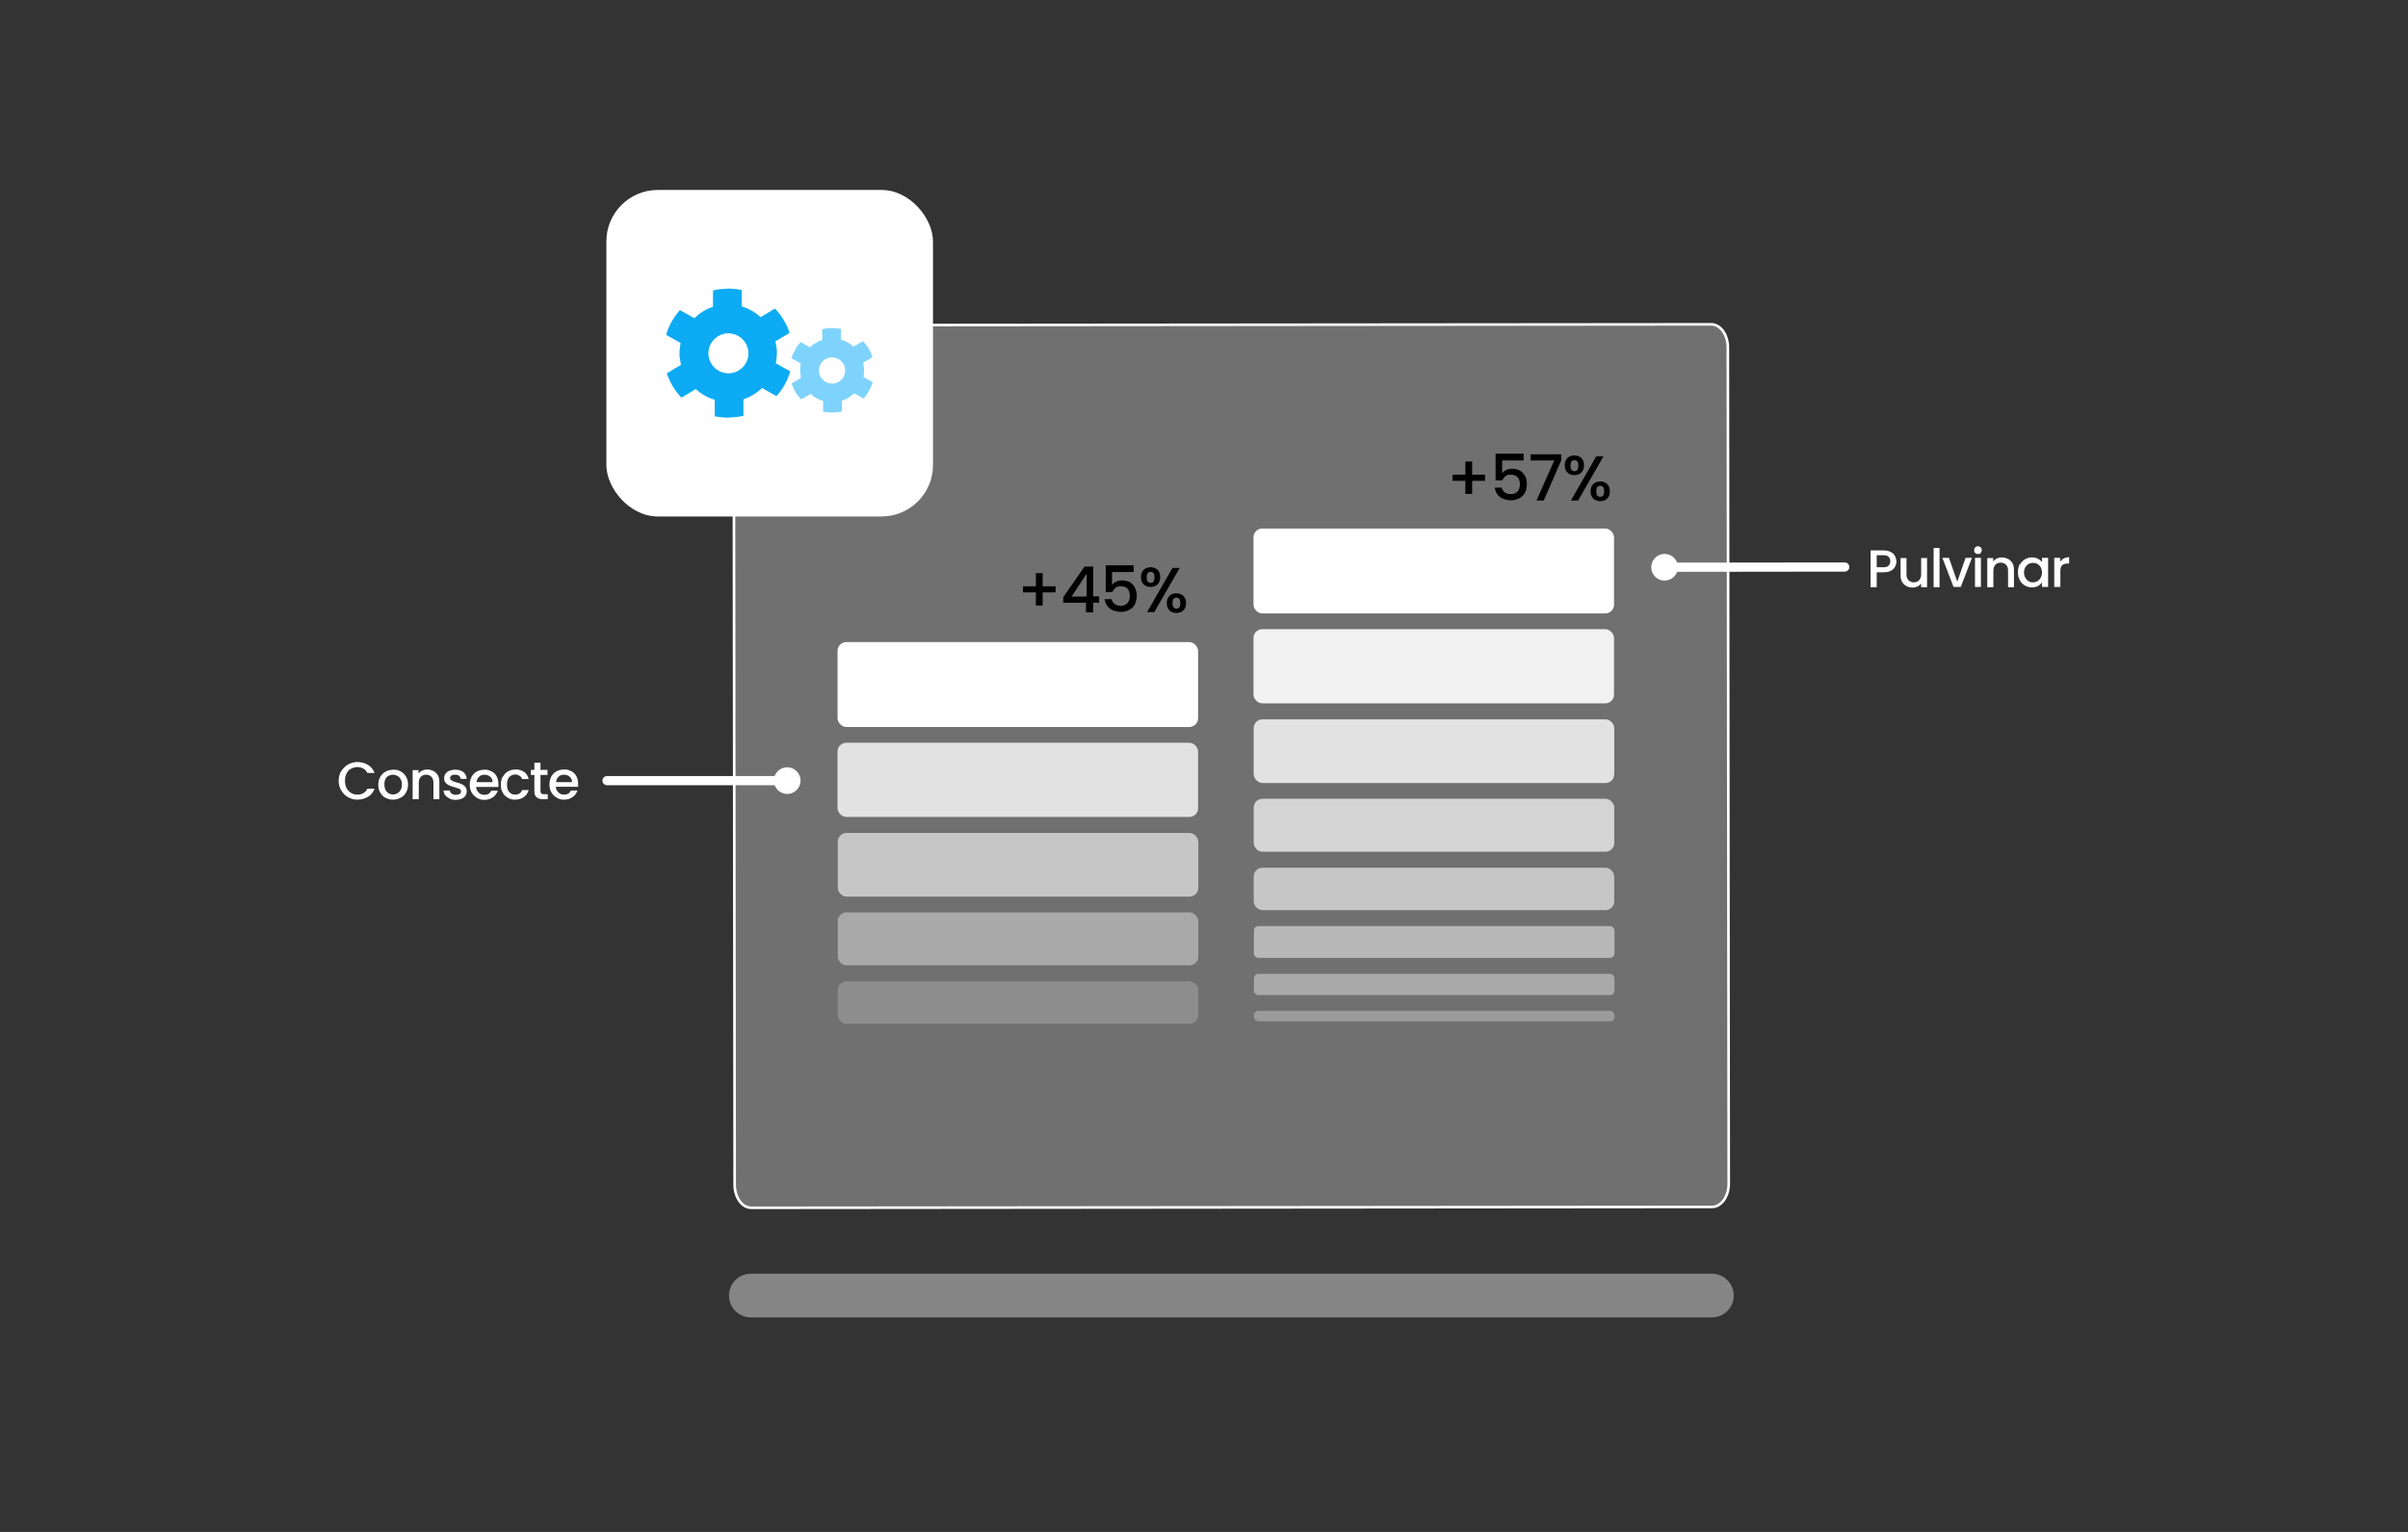 <?xml version="1.0" encoding="UTF-8"?><svg id="Layer_1" xmlns="http://www.w3.org/2000/svg" viewBox="0 0 1100 700"><rect x="0" y="0" width="1100" height="700" fill="#333333" stroke="none"/><defs><style>.cls-1{opacity:.2;}.cls-1,.cls-2,.cls-3,.cls-4,.cls-5,.cls-6,.cls-7,.cls-8,.cls-9,.cls-10,.cls-11,.cls-12,.cls-13{stroke-width:0px;}.cls-1,.cls-2,.cls-3,.cls-5,.cls-6,.cls-8,.cls-9,.cls-10,.cls-11,.cls-12,.cls-14{fill:#fff;}.cls-2{opacity:.7;}.cls-3{opacity:.8;}.cls-15{fill:none;stroke-miterlimit:10;stroke-width:1.2px;}.cls-15,.cls-14{stroke:#fff;}.cls-4{fill:#000;}.cls-5{opacity:.6;}.cls-6{opacity:.3;}.cls-7{fill:#0cabf3;}.cls-8{opacity:.5;}.cls-9{opacity:.9;}.cls-10{opacity:.4;}.cls-12{isolation:isolate;opacity:.3;}.cls-13{fill:#7ed3fc;}.cls-14{stroke-linecap:round;stroke-linejoin:round;stroke-width:4.2px;}</style></defs><path class="cls-12" d="M342.8,148.6l438.9-.4c4.2,0,7.6,4.7,7.6,10.6l.4,382.1c0,5.8-3.4,10.6-7.6,10.6l-438.9.4c-4.2,0-7.6-4.7-7.6-10.6l-.4-382.1c0-5.8,3.4-10.6,7.6-10.6Z"/><path class="cls-15" d="M342.8,148.6l438.9-.4c4.2,0,7.6,4.7,7.6,10.6l.4,382.1c0,5.8-3.4,10.6-7.6,10.6l-438.9.4c-4.2,0-7.6-4.7-7.6-10.6l-.4-382.1c0-5.8,3.4-10.6,7.6-10.6Z"/><rect class="cls-11" x="382.6" y="293.4" width="164.7" height="38.8" rx="4" ry="4"/><rect class="cls-3" x="382.6" y="339.4" width="164.7" height="33.9" rx="4" ry="4"/><rect class="cls-5" x="382.7" y="380.6" width="164.7" height="29.1" rx="4" ry="4"/><rect class="cls-10" x="382.7" y="416.9" width="164.7" height="24.2" rx="4" ry="4"/><rect class="cls-1" x="382.7" y="448.4" width="164.7" height="19.4" rx="4" ry="4"/><rect class="cls-11" x="572.6" y="241.5" width="164.7" height="38.8" rx="4" ry="4"/><rect class="cls-9" x="572.6" y="287.5" width="164.7" height="33.9" rx="4" ry="4"/><rect class="cls-3" x="572.7" y="328.7" width="164.7" height="29.1" rx="4" ry="4"/><rect class="cls-2" x="572.7" y="365" width="164.7" height="24.2" rx="4" ry="4"/><rect class="cls-5" x="572.7" y="396.5" width="164.7" height="19.4" rx="4" ry="4"/><rect class="cls-8" x="572.8" y="423.2" width="164.7" height="14.5" rx="2" ry="2"/><rect class="cls-10" x="572.8" y="445" width="164.7" height="9.7" rx="2" ry="2"/><rect class="cls-6" x="572.8" y="461.9" width="164.7" height="4.8" rx="2" ry="2"/><path class="cls-4" d="M482.2,270.7h-5.9s0,6,0,6h-3.1s0-6,0-6h-5.9s0-2.8,0-2.8h5.9s0-6,0-6h3.1s0,6,0,6h5.9s0,2.8,0,2.8Z"/><path class="cls-4" d="M485.7,275.4v-2.5s9.7-14,9.7-14h4s0,13.6,0,13.6h2.7s0,2.9,0,2.9h-2.7s0,4.4,0,4.4h-3.3s0-4.4,0-4.4h-10.5ZM496.3,262.3l-6.8,10.3h6.9s0-10.3,0-10.3Z"/><path class="cls-4" d="M517.7,261.4h-9.7s0,5.8,0,5.8c.4-.5,1-1,1.8-1.4.8-.4,1.7-.6,2.6-.6,1.6,0,3,.3,4,1,1,.7,1.7,1.6,2.2,2.6.4,1.1.7,2.2.7,3.4s-.3,2.7-.8,3.8-1.4,2-2.5,2.6-2.4,1-4,1-3.8-.5-5.1-1.6c-1.3-1-2-2.4-2.3-4.2h3.2c.2.9.7,1.6,1.4,2.2.7.5,1.7.8,2.8.8s2.4-.4,3.1-1.3c.7-.8,1-1.9,1-3.3s-.4-2.5-1-3.2c-.7-.7-1.7-1.1-3.1-1.1s-1.7.2-2.4.7c-.6.5-1.1,1.1-1.4,1.9h-3.1s0-12.2,0-12.2h12.8s0,2.9,0,2.9Z"/><path class="cls-4" d="M522.4,260.4c.8-.8,1.9-1.2,3.2-1.2s2.4.4,3.2,1.2c.8.8,1.2,1.9,1.2,3.3s-.4,2.5-1.2,3.3c-.8.8-1.9,1.2-3.2,1.2s-2.4-.4-3.2-1.2c-.8-.8-1.2-1.9-1.2-3.3s.4-2.5,1.2-3.3ZM523.8,263.7c0,1.7.6,2.6,1.8,2.6s1-.2,1.3-.6c.3-.4.5-1.1.5-1.9,0-1.7-.6-2.5-1.8-2.5s-1.8.8-1.8,2.5ZM538.9,259.5l-11.6,20.2h-3.3s11.6-20.2,11.6-20.2h3.3ZM534.2,272.3c.8-.8,1.9-1.2,3.2-1.2s2.3.4,3.2,1.2c.8.8,1.2,1.9,1.2,3.3s-.4,2.5-1.2,3.3c-.8.8-1.9,1.2-3.2,1.2s-2.4-.4-3.2-1.2c-.8-.8-1.2-1.9-1.2-3.3s.4-2.5,1.2-3.3ZM535.6,275.6c0,1.7.6,2.5,1.8,2.5s1.8-.8,1.8-2.5-.6-2.5-1.8-2.5-1.8.8-1.8,2.5Z"/><path class="cls-4" d="M678.4,219.7h-5.9s0,6,0,6h-3.1s0-6,0-6h-5.9s0-2.8,0-2.8h5.9s0-6,0-6h3.1s0,6,0,6h5.9s0,2.8,0,2.8Z"/><path class="cls-4" d="M695.9,210.4h-9.7s0,5.8,0,5.8c.4-.5,1-1,1.8-1.4.8-.4,1.7-.6,2.6-.6,1.6,0,2.9.3,4,1,1,.7,1.7,1.6,2.2,2.6s.7,2.2.7,3.4-.3,2.7-.8,3.8c-.6,1.1-1.4,2-2.5,2.6-1.1.6-2.4,1-4,1s-3.8-.5-5.1-1.6c-1.3-1-2-2.4-2.3-4.2h3.2c.2.9.7,1.6,1.4,2.2.7.5,1.7.8,2.8.8s2.4-.4,3.1-1.3c.7-.8,1-1.9,1-3.3s-.4-2.5-1.1-3.2c-.7-.7-1.7-1.1-3.1-1.1s-1.7.2-2.4.7c-.6.5-1.1,1.1-1.4,1.9h-3.1s0-12.2,0-12.2h12.8s0,2.9,0,2.9Z"/><path class="cls-4" d="M713.3,210.1l-8.1,18.6h-3.3s8.1-18.3,8.1-18.3h-10.8s0-2.8,0-2.8h14s0,2.5,0,2.5Z"/><path class="cls-4" d="M716,209.3c.8-.8,1.9-1.2,3.2-1.2s2.4.4,3.2,1.2c.8.8,1.2,1.9,1.2,3.3s-.4,2.5-1.2,3.3c-.8.8-1.9,1.2-3.2,1.2s-2.4-.4-3.2-1.2c-.8-.8-1.2-1.9-1.2-3.3s.4-2.5,1.2-3.3ZM717.4,212.7c0,1.7.6,2.6,1.8,2.6s1-.2,1.3-.6c.3-.4.5-1.1.5-1.9,0-1.7-.6-2.5-1.8-2.5s-1.8.8-1.8,2.5ZM732.5,208.5l-11.6,20.2h-3.3s11.6-20.2,11.6-20.2h3.3ZM727.8,221.2c.8-.8,1.9-1.2,3.2-1.2s2.3.4,3.2,1.2c.8.8,1.2,1.9,1.2,3.3s-.4,2.5-1.2,3.3c-.8.8-1.9,1.2-3.2,1.2s-2.4-.4-3.2-1.2c-.8-.8-1.2-1.9-1.2-3.3s.4-2.5,1.2-3.3ZM729.2,224.5c0,1.7.6,2.5,1.8,2.5s1.8-.8,1.8-2.5-.6-2.5-1.8-2.5-1.8.8-1.8,2.5Z"/><path class="cls-11" d="M865.7,258.9c-.4.8-1,1.4-1.9,1.9-.9.5-2,.7-3.4.7h-3.1s0,6.8,0,6.8h-2.8s0-16.8,0-16.8h5.8c1.3,0,2.4.2,3.3.7.9.4,1.6,1,2,1.8.4.8.7,1.6.7,2.5s-.2,1.7-.6,2.4ZM862.7,258.5c.5-.5.8-1.2.8-2,0-1.8-1-2.8-3.1-2.8h-3.1s0,5.5,0,5.5h3.1c1.1,0,1.8-.2,2.3-.7Z"/><path class="cls-11" d="M880.3,255v13.3s-2.7,0-2.7,0v-1.6c-.4.5-1,1-1.7,1.3-.7.3-1.4.5-2.2.5s-2-.2-2.8-.7c-.8-.4-1.5-1.1-2-1.9-.5-.9-.7-1.9-.7-3.1v-7.8s2.7,0,2.7,0v7.4c0,1.2.3,2.1.9,2.7.6.6,1.4,1,2.4,1s1.9-.3,2.5-1c.6-.6.9-1.6.9-2.7v-7.4s2.8,0,2.8,0Z"/><path class="cls-11" d="M886,250.4v17.9s-2.7,0-2.7,0v-17.9s2.7,0,2.7,0Z"/><path class="cls-11" d="M894.1,265.8l3.8-10.9h2.9s-5.1,13.3-5.1,13.3h-3.3s-5.1-13.3-5.1-13.3h3s3.8,10.9,3.8,10.9Z"/><path class="cls-11" d="M902.3,252.7c-.3-.3-.5-.8-.5-1.3s.2-.9.5-1.3c.3-.3.8-.5,1.3-.5s.9.2,1.2.5.5.8.5,1.3-.2.9-.5,1.3c-.3.3-.8.5-1.2.5s-.9-.2-1.3-.5ZM904.9,254.9v13.3s-2.7,0-2.7,0v-13.3s2.7,0,2.7,0Z"/><path class="cls-11" d="M917.3,255.4c.8.4,1.5,1.1,2,1.9.5.9.7,1.9.7,3.1v7.9s-2.7,0-2.7,0v-7.5c0-1.2-.3-2.1-.9-2.7-.6-.6-1.4-1-2.4-1s-1.9.3-2.5,1c-.6.6-.9,1.6-.9,2.7v7.5s-2.8,0-2.8,0v-13.3s2.7,0,2.7,0v1.5c.5-.5,1-1,1.7-1.3.7-.3,1.4-.5,2.2-.5s2,.2,2.8.7Z"/><path class="cls-11" d="M922.7,258c.6-1,1.3-1.8,2.3-2.4,1-.6,2-.9,3.2-.9s2,.2,2.7.6c.8.4,1.4.9,1.9,1.5v-1.9s2.8,0,2.8,0v13.3s-2.8,0-2.8,0v-2c-.5.6-1.1,1.2-1.9,1.6s-1.7.6-2.8.6-2.2-.3-3.2-.9-1.7-1.4-2.3-2.5-.8-2.3-.8-3.6.3-2.5.8-3.6ZM932.2,259.2c-.4-.7-.9-1.2-1.5-1.5-.6-.4-1.3-.5-2-.5s-1.4.2-2,.5c-.6.3-1.1.9-1.5,1.5-.4.7-.6,1.5-.6,2.4s.2,1.7.6,2.4.9,1.2,1.5,1.6c.6.4,1.3.5,2,.5s1.4-.2,2-.5c.6-.4,1.1-.9,1.5-1.6.4-.7.6-1.5.6-2.4s-.2-1.7-.6-2.4Z"/><path class="cls-11" d="M942.8,255.2c.7-.4,1.5-.6,2.4-.6v2.9s-.7,0-.7,0c-1.1,0-1.9.3-2.5.8s-.8,1.5-.8,2.9v7s-2.8,0-2.8,0v-13.3s2.7,0,2.7,0v1.9c.4-.7.9-1.2,1.6-1.6Z"/><circle class="cls-11" cx="760.4" cy="259.2" r="6.1"/><line class="cls-14" x1="760.4" y1="259.2" x2="842.7" y2="259.1"/><circle class="cls-11" cx="359.6" cy="356.7" r="6.1"/><line class="cls-14" x1="359.6" y1="356.7" x2="277.3" y2="356.7"/><path class="cls-11" d="M155.9,352.4c.8-1.3,1.8-2.3,3.1-3.1,1.3-.7,2.8-1.1,4.3-1.1s3.4.4,4.8,1.3c1.4.9,2.4,2.1,3,3.7h-3.3c-.4-.9-1-1.5-1.8-2-.8-.4-1.7-.7-2.7-.7s-2.1.3-3,.8-1.6,1.2-2,2.2c-.5.9-.7,2-.7,3.3s.2,2.3.7,3.3c.5.9,1.2,1.7,2,2.2s1.9.8,3,.8,1.9-.2,2.7-.7c.8-.4,1.4-1.1,1.8-2h3.3c-.6,1.6-1.6,2.9-3,3.7s-3,1.3-4.8,1.3-3-.4-4.3-1.1-2.3-1.8-3.1-3.1c-.8-1.3-1.2-2.8-1.2-4.4s.4-3.1,1.1-4.4Z"/><path class="cls-11" d="M176.1,364.6c-1-.6-1.8-1.4-2.4-2.4-.6-1-.9-2.2-.9-3.6s.3-2.6.9-3.6c.6-1,1.4-1.9,2.4-2.4,1-.6,2.2-.8,3.5-.9s2.4.3,3.5.8c1,.6,1.8,1.4,2.4,2.4.6,1,.9,2.3.9,3.6s-.3,2.6-.9,3.6c-.6,1.1-1.4,1.9-2.5,2.4-1.1.6-2.2.9-3.5.9s-2.4-.3-3.4-.9ZM181.5,362.5c.6-.3,1.1-.8,1.5-1.5.4-.7.6-1.5.6-2.5s-.2-1.8-.6-2.5-.9-1.2-1.5-1.5c-.6-.3-1.3-.5-2-.5s-1.4.2-2,.5-1.1.8-1.4,1.5c-.4.7-.5,1.5-.5,2.5,0,1.4.4,2.5,1.1,3.3.7.8,1.7,1.2,2.8,1.2s1.4-.2,2-.5Z"/><path class="cls-11" d="M198,352.3c.8.4,1.5,1.1,2,1.9.5.9.7,1.9.7,3.1v7.9s-2.7,0-2.7,0v-7.5c0-1.2-.3-2.1-.9-2.7-.6-.6-1.4-1-2.4-1s-1.9.3-2.5,1c-.6.6-.9,1.6-.9,2.7v7.5s-2.8,0-2.8,0v-13.3s2.7,0,2.7,0v1.5c.5-.5,1-1,1.7-1.3.7-.3,1.4-.5,2.2-.5s2,.2,2.8.7Z"/><path class="cls-11" d="M205.4,364.9c-.8-.4-1.5-.9-2-1.5s-.7-1.4-.8-2.2h2.9c0,.6.3,1,.8,1.4.5.4,1.1.6,1.9.6s1.4-.2,1.8-.4c.4-.3.6-.7.6-1.2s-.2-.9-.7-1.1c-.5-.2-1.2-.5-2.3-.8-1-.3-1.8-.5-2.4-.8s-1.2-.7-1.6-1.2c-.5-.5-.7-1.2-.7-2.1s.2-1.4.6-2,1-1.1,1.8-1.4c.8-.3,1.7-.5,2.7-.5,1.5,0,2.7.4,3.7,1.1.9.8,1.4,1.8,1.5,3.1h-2.8c0-.6-.3-1.1-.7-1.4-.4-.4-1-.5-1.8-.5s-1.3.1-1.7.4c-.4.3-.6.6-.6,1.1s.1.7.4.9c.3.2.6.4.9.6.4.1.9.3,1.6.5,1,.3,1.8.5,2.4.8.6.3,1.2.7,1.6,1.2s.7,1.2.7,2.1c0,.8-.2,1.4-.6,2-.4.6-1,1.1-1.8,1.4-.8.3-1.7.5-2.7.5s-2-.2-2.8-.6Z"/><path class="cls-11" d="M227.7,359.6h-10.2c0,1.1.5,1.9,1.2,2.6s1.6,1,2.6,1c1.5,0,2.5-.6,3.1-1.9h3c-.4,1.2-1.1,2.2-2.2,3-1.1.8-2.4,1.2-3.9,1.2s-2.4-.3-3.4-.9c-1-.6-1.8-1.4-2.4-2.4-.6-1-.9-2.2-.9-3.6s.3-2.6.8-3.6c.6-1,1.3-1.8,2.3-2.4,1-.6,2.2-.8,3.5-.9s2.4.3,3.4.8c1,.5,1.8,1.3,2.3,2.3.5,1,.8,2.1.8,3.4s0,1,0,1.4ZM225,357.3c0-1-.4-1.8-1.1-2.4-.7-.6-1.6-.9-2.6-.9s-1.8.3-2.4.9c-.7.6-1.1,1.4-1.2,2.5h7.4Z"/><path class="cls-11" d="M229.7,354.9c.6-1,1.3-1.8,2.3-2.4s2.1-.8,3.4-.9,3,.4,4,1.1c1.1.8,1.8,1.9,2.1,3.3h-3c-.2-.7-.6-1.2-1.2-1.5-.5-.4-1.2-.6-2-.6s-2,.4-2.7,1.2c-.7.8-1,1.9-1,3.4s.3,2.6,1,3.4c.7.8,1.6,1.2,2.7,1.2,1.6,0,2.7-.7,3.2-2.1h3c-.4,1.4-1.1,2.4-2.2,3.2-1.1.8-2.4,1.2-4,1.2s-2.4-.3-3.4-.9c-1-.6-1.8-1.4-2.3-2.4-.6-1-.8-2.2-.8-3.6s.3-2.6.8-3.6Z"/><path class="cls-11" d="M246.9,354.1v7.4c0,.5.1.9.4,1.1s.6.3,1.2.3h1.7s0,2.3,0,2.3h-2.2c-1.2,0-2.2-.3-2.9-.9-.7-.6-1-1.5-1-2.8v-7.4s-1.6,0-1.6,0v-2.3s1.6,0,1.6,0v-3.3s2.8,0,2.8,0v3.3s3.2,0,3.2,0v2.3s-3.2,0-3.2,0Z"/><path class="cls-11" d="M264.1,359.5h-10.2c0,1.1.5,1.9,1.2,2.6s1.6,1,2.6,1c1.5,0,2.5-.6,3.1-1.9h3c-.4,1.2-1.1,2.2-2.2,3-1.1.8-2.4,1.2-3.9,1.2s-2.4-.3-3.4-.9c-1-.6-1.8-1.4-2.4-2.4-.6-1-.9-2.2-.9-3.6s.3-2.6.8-3.6c.6-1,1.3-1.8,2.3-2.4,1-.6,2.2-.8,3.5-.9s2.4.3,3.4.8c1,.5,1.8,1.3,2.3,2.3.5,1,.8,2.1.8,3.4s0,1,0,1.4ZM261.3,357.3c0-1-.4-1.8-1.1-2.4-.7-.6-1.6-.9-2.6-.9s-1.8.3-2.4.9c-.7.6-1.1,1.4-1.2,2.5h7.4Z"/><rect class="cls-11" x="277" y="86.8" width="149.2" height="149.2" rx="23.5" ry="23.5"/><path class="cls-7" d="M354.9,161c0-1.7-.3-3.4-.7-5l6.5-3.9c-1.4-4.2-3.7-8-6.7-11.1l-6.5,3.9c-2.5-2.2-5.4-3.9-8.7-4.9v-7.5c-2.2-.4-4.4-.7-6.6-.6s-4.4.3-6.5.8v7.5c-3.1,1-6.1,2.8-8.5,5.2l-6.6-3.7c-2.9,3.2-5.1,7.1-6.3,11.3l6.6,3.7c-.3,1.6-.5,3.3-.5,5s.3,3.4.7,5l-6.5,3.9c1.4,4.2,3.7,8,6.7,11.1l6.5-3.9c2.5,2.2,5.4,3.9,8.7,4.9v7.5c2.2.4,4.4.7,6.6.6s4.4-.3,6.5-.8v-7.5c3.1-1.1,6.1-2.8,8.5-5.2l6.6,3.7c2.9-3.2,5.1-7.1,6.3-11.3l-6.6-3.7c.3-1.6.5-3.3.5-5ZM332.9,170.6c-5.1,0-9.2-4-9.3-9s4-9.2,9-9.3c5.1,0,9.2,4,9.3,9s-4,9.2-9,9.3Z"/><path class="cls-13" d="M394.7,169c0-1.1-.2-2.2-.4-3.3l4.3-2.5c-.9-2.8-2.4-5.3-4.4-7.3l-4.3,2.5c-1.6-1.5-3.6-2.6-5.7-3.2v-4.9c-1.5-.3-2.9-.4-4.3-.4s-2.9.2-4.3.5v4.9c-2.1.7-4,1.9-5.6,3.4l-4.3-2.4c-1.9,2.1-3.3,4.7-4.2,7.4l4.3,2.4c-.2,1.1-.4,2.2-.3,3.3s.2,2.2.4,3.3l-4.3,2.5c.9,2.8,2.4,5.3,4.4,7.3l4.3-2.5c1.6,1.5,3.6,2.6,5.7,3.2v4.9c1.5.3,2.9.4,4.3.4s2.9-.2,4.3-.5v-4.9c2.1-.7,4-1.9,5.6-3.4l4.3,2.4c1.9-2.1,3.3-4.7,4.2-7.4l-4.3-2.4c.2-1.1.4-2.2.3-3.3ZM380.2,175.3c-3.3,0-6.1-2.6-6.1-5.9s2.6-6.1,5.9-6.1,6.1,2.6,6.1,5.9-2.6,6.1-5.9,6.1Z"/><path class="cls-10" d="M782,602h-439c-5.5,0-10-4.5-10-10s4.5-10,10-10h439c5.5,0,10,4.5,10,10s-4.5,10-10,10Z"/></svg>